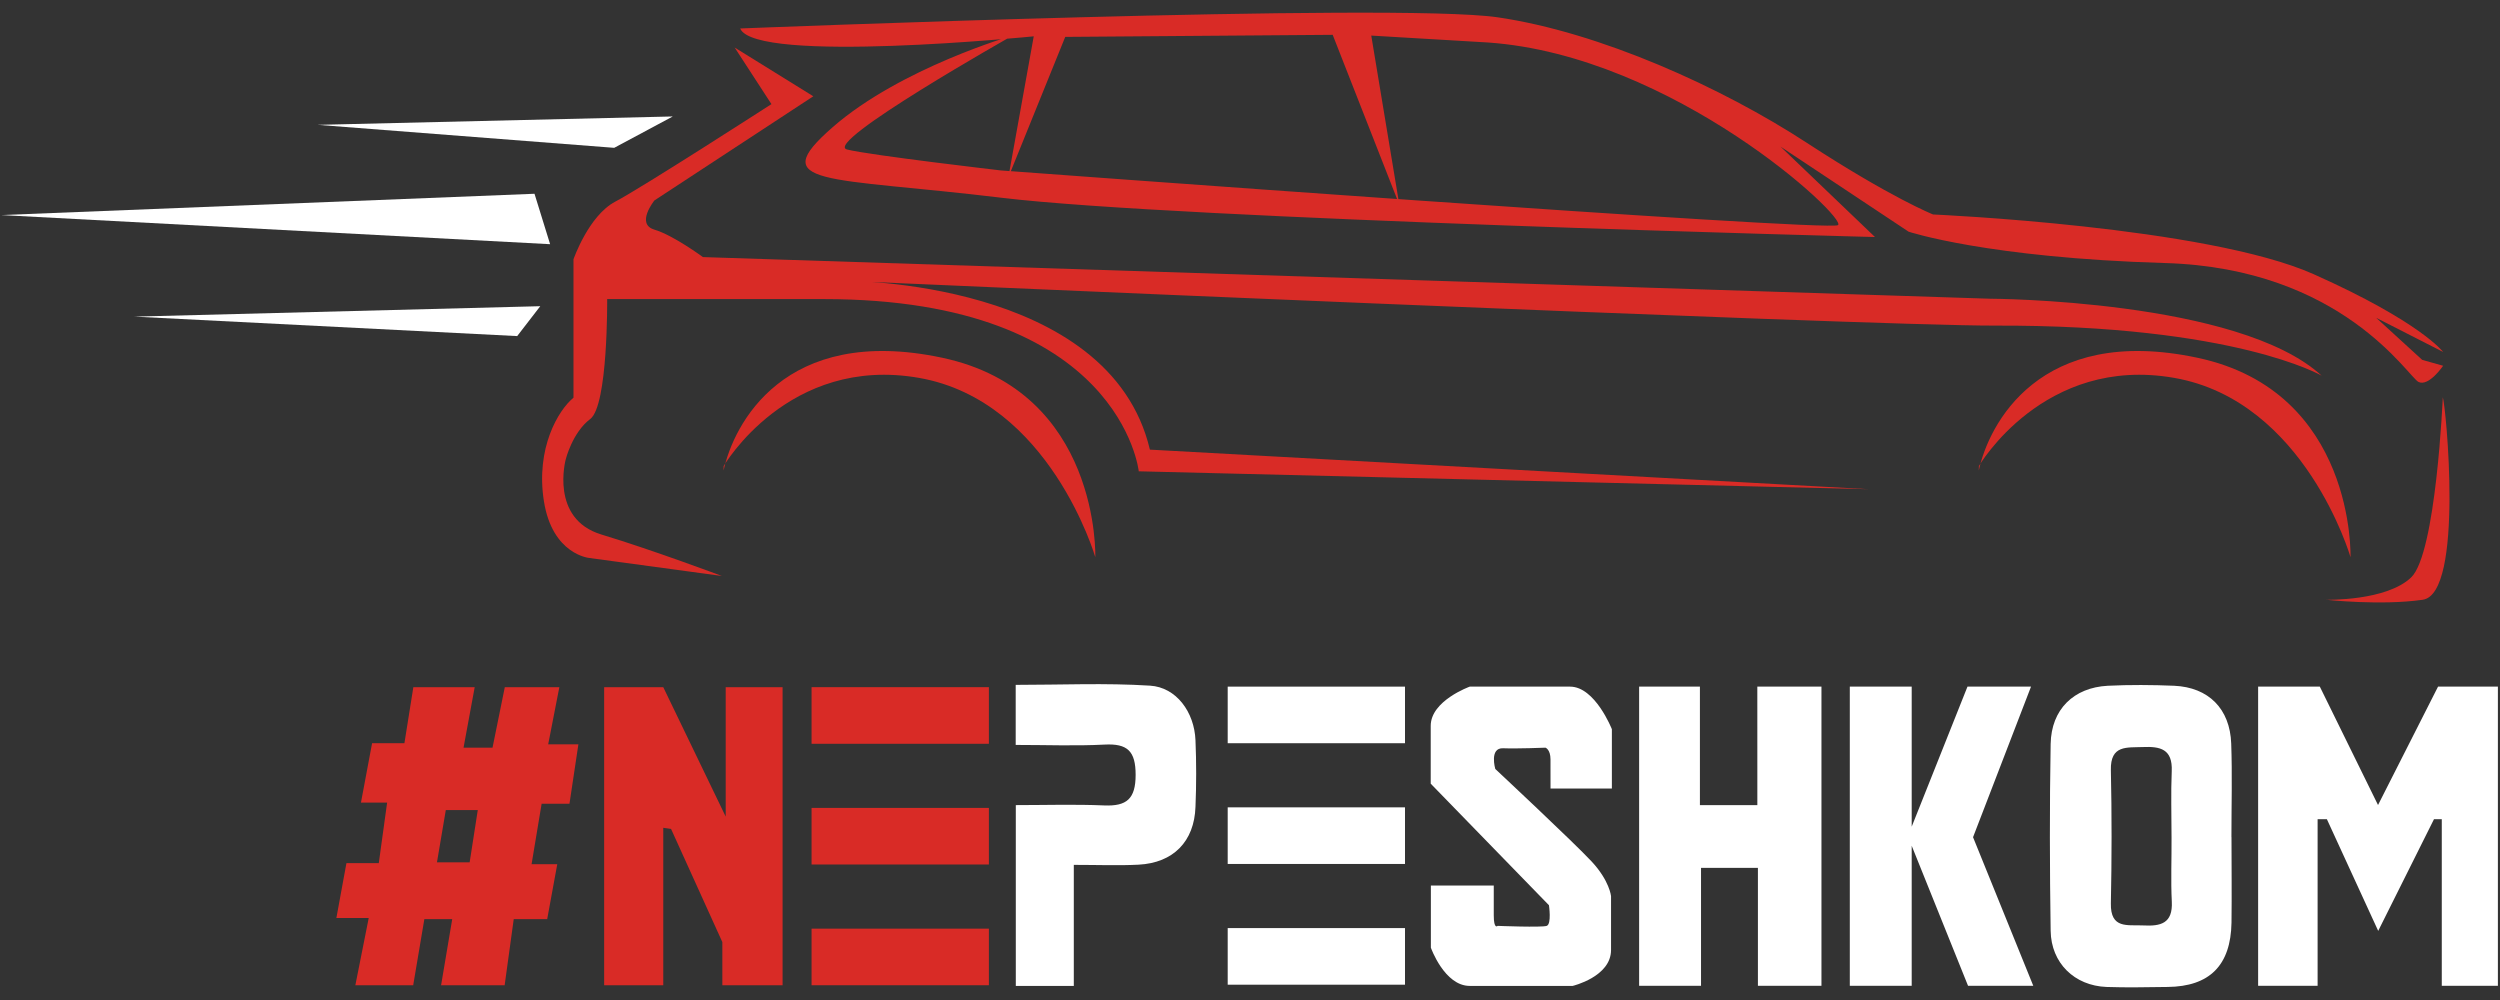 <svg width="115" height="46" viewBox="0 0 115 46" fill="none" xmlns="http://www.w3.org/2000/svg">
<rect x="0" y="0" width="115" height="46" fill="#333333" stroke="none"/>
<g clip-path="url(#clip0_485_727)">
<path d="M28.254 6.8L30.948 5.357L14.61 5.743L28.254 6.8Z" fill="white"/>
<path d="M24.587 8.913L25.305 11.233L0.058 9.893L24.587 8.913Z" fill="white"/>
<path d="M24.852 14.085L23.791 15.46L6.179 14.565L24.852 14.085Z" fill="white"/>
<path d="M33.795 2.187L37.412 4.429L30.101 9.222C30.101 9.222 29.23 10.305 30.101 10.563C30.973 10.821 32.334 11.826 32.334 11.826L91.541 13.741C91.541 13.741 102.998 13.776 106.794 17.281C106.794 17.281 102.819 14.944 91.781 14.978C85.932 14.997 38.84 12.916 38.84 12.916C38.84 12.916 51.048 12.848 52.895 20.683L85.966 22.504L52.383 21.68C52.383 21.68 51.545 13.758 37.899 13.758H27.93C27.93 13.758 27.973 18.655 27.151 19.274C26.329 19.892 26.023 21.134 26.023 21.134C26.023 21.134 25.28 23.866 27.665 24.588C30.05 25.31 33.205 26.495 33.205 26.495L27.104 25.666C27.104 25.666 25.411 25.511 25.021 23.062C24.631 20.613 25.687 18.861 26.38 18.295V11.928C26.38 11.928 27.075 9.919 28.304 9.274C29.533 8.63 35.486 4.789 35.486 4.789L33.795 2.187Z" fill="#D92B26"/>
<path d="M34.048 1.31C34.048 1.31 64.16 0.108 68.882 0.795C73.604 1.482 79.211 4.025 83.109 6.567C87.007 9.109 88.923 9.866 88.923 9.866C88.923 9.866 101.509 10.416 106.433 12.615C111.357 14.814 112.384 16.19 112.384 16.19L109.307 14.621L111.422 16.555L112.384 16.825C112.384 16.825 111.73 17.792 111.256 17.572C110.781 17.353 107.768 12.34 99.594 12.1C91.419 11.861 87.795 10.657 87.795 10.657L81.905 6.745L86.249 10.903C86.249 10.903 54.204 10.079 46.099 9.1C37.993 8.121 35.171 8.584 38.301 5.852C41.43 3.121 46.594 1.629 46.594 1.629C46.594 1.629 37.798 6.588 38.967 6.878C40.037 7.144 46.048 7.841 46.048 7.841C46.048 7.841 84.086 10.666 84.547 10.357C85.009 10.048 76.983 2.547 68.439 1.954L63.078 1.637L64.369 9.42L61.304 1.602L49.001 1.697L46.386 8.152L47.552 1.671C47.552 1.671 34.735 2.96 34.048 1.31Z" fill="#D92B26"/>
<path d="M112.369 18.277C112.369 18.277 112.061 25.459 110.915 26.559C109.77 27.659 106.999 27.589 106.999 27.589C106.999 27.589 109.53 27.866 111.445 27.589C113.361 27.312 112.505 18.606 112.369 18.277Z" fill="#D92B26"/>
<path d="M91.028 21.439C91.028 21.439 94.004 16.322 100.023 17.384C106.042 18.446 108.124 25.631 108.124 25.631C108.124 25.631 108.362 18.003 101.078 16.456C93.794 14.909 91.473 19.548 91.024 21.645" fill="#D92B26"/>
<path d="M33.288 21.439C33.288 21.439 36.263 16.322 42.283 17.384C48.303 18.446 50.384 25.631 50.384 25.631C50.384 25.631 50.624 18.003 43.34 16.456C36.056 14.909 33.734 19.548 33.285 21.645" fill="#D92B26"/>
<path d="M26.196 36.971L26.606 34.238H25.217L25.73 31.61H23.221L22.656 34.393H21.323L21.836 31.61H19.014L18.603 34.188H17.116L16.604 36.92H17.808L17.424 39.704H15.936L15.473 42.229H16.961L16.346 45.322H19.007L19.52 42.281H20.802L20.29 45.322H23.214L23.632 42.279H25.171L25.634 39.754H24.452L24.915 36.971H26.196ZM21.604 39.668H20.1L20.507 37.263H21.978L21.604 39.668Z" fill="#D92B26"/>
<path d="M27.791 31.61V45.321H30.51V38.079L30.868 38.13L33.228 43.336V45.321H35.999V31.61H33.382V37.563L30.51 31.61H27.791Z" fill="#D92B26"/>
<path d="M45.489 31.61H37.332V34.214H45.489V31.61Z" fill="#D92B26"/>
<path d="M45.489 37.164H37.332V39.767H45.489V37.164Z" fill="#D92B26"/>
<path d="M45.489 42.718H37.332V45.321H45.489V42.718Z" fill="#D92B26"/>
<path d="M102.649 38.511C102.649 39.82 102.666 41.13 102.649 42.441C102.616 44.407 101.641 45.381 99.709 45.4C98.772 45.41 97.833 45.434 96.898 45.4C95.426 45.342 94.352 44.302 94.33 42.818C94.287 39.953 94.279 37.085 94.33 34.22C94.358 32.631 95.39 31.627 96.957 31.545C97.975 31.496 98.996 31.503 100.012 31.545C101.592 31.617 102.579 32.602 102.636 34.205C102.687 35.636 102.646 37.07 102.646 38.507L102.649 38.511ZM99.891 38.535C99.891 37.514 99.857 36.491 99.9 35.472C99.943 34.453 99.368 34.331 98.576 34.364C97.841 34.395 97.072 34.255 97.1 35.426C97.145 37.468 97.141 39.512 97.1 41.554C97.075 42.749 97.875 42.533 98.589 42.57C99.382 42.612 99.954 42.486 99.903 41.477C99.853 40.499 99.898 39.517 99.891 38.535Z" fill="white"/>
<path d="M49.395 39.784V45.352H46.727V37.035C48.066 37.035 49.43 36.992 50.791 37.05C51.833 37.094 52.238 36.743 52.239 35.646C52.24 34.55 51.863 34.195 50.809 34.251C49.477 34.32 48.139 34.267 46.722 34.267V31.504C48.786 31.504 50.852 31.41 52.902 31.54C54.114 31.616 54.939 32.757 54.992 34.047C55.035 35.07 55.034 36.095 54.992 37.116C54.938 38.707 53.974 39.691 52.376 39.775C51.452 39.823 50.519 39.784 49.395 39.784Z" fill="white"/>
<path d="M64.63 31.585H56.474V34.188H64.63V31.585Z" fill="white"/>
<path d="M64.63 37.138H56.474V39.742H64.63V37.138Z" fill="white"/>
<path d="M64.63 42.692H56.474V45.296H64.63V42.692Z" fill="white"/>
<path d="M71.324 36.274H74.146V33.543C74.146 33.543 73.376 31.585 72.222 31.585H67.609C67.609 31.585 65.813 32.229 65.813 33.388V36.049L71.252 41.641C71.252 41.641 71.381 42.508 71.149 42.59C70.918 42.671 68.893 42.59 68.893 42.59C68.893 42.59 68.713 42.776 68.713 42.105V40.734H65.82V43.594C65.82 43.594 66.445 45.352 67.609 45.352H72.341C72.341 45.352 74.108 44.934 74.108 43.699V41.223C74.108 41.223 74.041 40.518 73.22 39.634C72.398 38.75 68.783 35.373 68.783 35.373C68.783 35.373 68.5 34.393 69.143 34.42C69.785 34.446 71.092 34.393 71.092 34.393C71.092 34.393 71.323 34.471 71.323 34.935L71.324 36.274Z" fill="white"/>
<path d="M75.4 31.585H78.196V37.035H80.838L80.837 31.585H83.787V45.347H80.864V39.922H78.247V45.347H75.4V31.585Z" fill="white"/>
<path d="M85.091 31.585V45.347H87.938V38.904L90.53 45.347H93.531L90.76 38.511L93.427 31.585H90.504L87.938 38.027V31.585H85.091Z" fill="white"/>
<path d="M103.874 45.347H106.61V37.684H107.037L109.397 42.821L111.963 37.684H112.322V45.347H114.903V31.585H112.15L109.389 37.031L106.712 31.585H103.874V45.347Z" fill="white"/>
</g>
<defs>
<clipPath id="clip0_485_727">
<rect width="115" height="45" fill="white" transform="translate(0 0.5)"/>
</clipPath>
</defs>
</svg>
